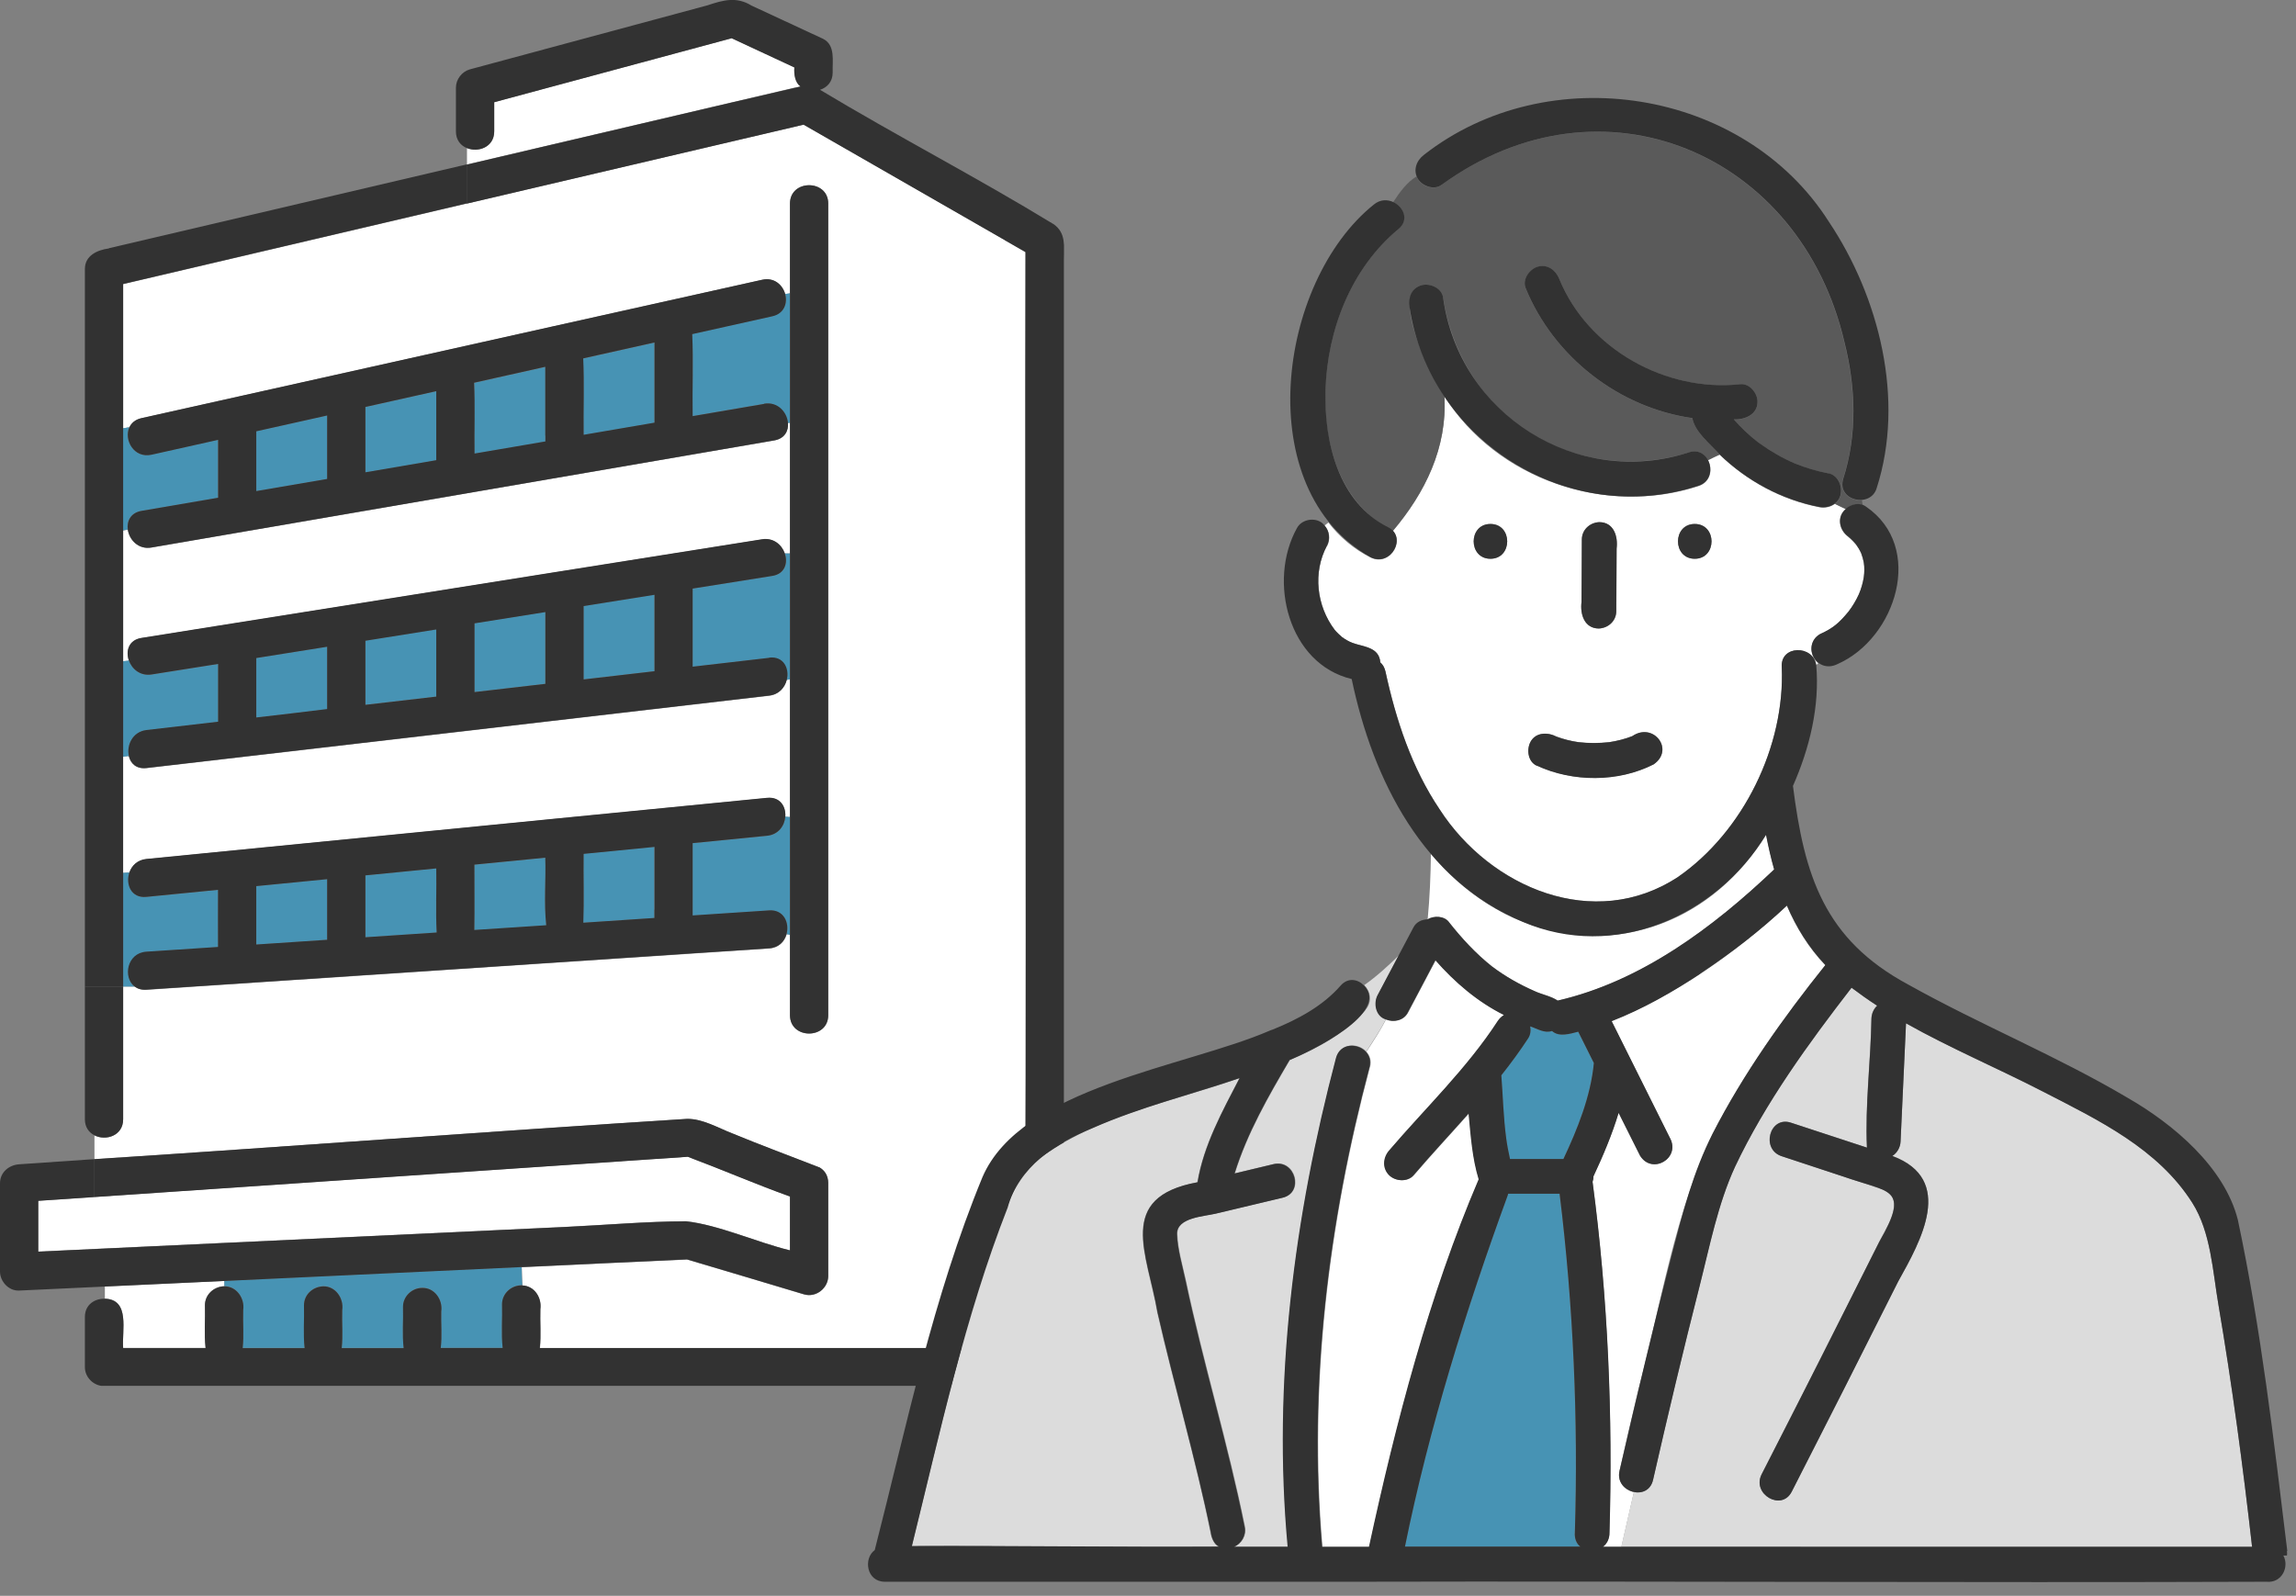 <svg width="164" height="114" viewBox="0 0 164 114" fill="none" xmlns="http://www.w3.org/2000/svg">
<rect x="0" y="0" width="164" height="114" fill="#808080" stroke="none"/>
<g clip-path="url(#clip0_909_2469)">
<path d="M23.368 34.215V29.682C21.683 30.058 19.998 30.435 18.306 30.811V35.081C19.991 34.795 21.675 34.501 23.368 34.215Z" fill="#4793B4"/>
<path d="M41.65 25.608C41.734 27.423 41.65 29.253 41.681 31.067C43.366 30.774 45.05 30.488 46.743 30.201V24.479C45.043 24.855 43.35 25.232 41.65 25.616V25.608Z" fill="#4793B4"/>
<path d="M31.192 66.615C31.101 65.094 31.192 63.558 31.162 62.037C29.477 62.203 27.792 62.368 26.1 62.534V66.954C27.8 66.841 29.492 66.728 31.192 66.615Z" fill="#4793B4"/>
<path d="M26.1 29.087V33.748C27.785 33.454 29.469 33.168 31.162 32.882V27.95C29.477 28.327 27.785 28.703 26.1 29.08C26.1 29.08 26.1 29.08 26.1 29.087Z" fill="#4793B4"/>
<path d="M33.886 66.344C33.886 66.344 33.879 66.412 33.879 66.442C35.594 66.329 37.302 66.216 39.017 66.103C38.842 64.514 39.002 62.88 38.949 61.276C37.264 61.442 35.579 61.608 33.886 61.773V66.344Z" fill="#4793B4"/>
<path d="M49.065 89.957C48.921 89.934 48.921 89.957 49.065 89.957V89.957Z" fill="white"/>
<path d="M33.887 27.604V32.408C35.572 32.114 37.257 31.828 38.949 31.542V26.218C37.257 26.595 35.557 26.971 33.864 27.355C33.879 27.438 33.895 27.529 33.895 27.619L33.887 27.604Z" fill="#4793B4"/>
<path d="M41.681 60.998C41.666 62.639 41.719 64.281 41.658 65.915C43.351 65.802 45.043 65.689 46.736 65.576V60.493C45.051 60.659 43.366 60.825 41.673 60.99L41.681 60.998Z" fill="#4793B4"/>
<path d="M41.681 43.288V48.529C43.365 48.333 45.05 48.137 46.743 47.941V42.482C45.058 42.753 43.373 43.017 41.681 43.288Z" fill="#4793B4"/>
<path d="M26.1 46.172V50.343C27.785 50.148 29.469 49.952 31.162 49.756V44.96C29.477 45.231 27.792 45.494 26.1 45.765V46.172Z" fill="#4793B4"/>
<path d="M55.16 41.142C53.263 41.443 51.373 41.745 49.476 42.046V47.625C51.297 47.414 53.118 47.203 54.94 46.993C55.98 46.872 56.389 47.783 56.192 48.581L56.428 48.529V39.516H56.056C56.306 40.201 56.086 40.999 55.168 41.15L55.16 41.142Z" fill="#4793B4"/>
<path d="M8.796 54.055L9.206 54.018C9.024 53.265 9.449 52.278 10.466 52.158C12.173 51.962 13.873 51.759 15.581 51.563V47.437C13.995 47.685 12.416 47.941 10.83 48.19C10.003 48.318 9.411 47.783 9.198 47.166L8.796 47.226V54.055Z" fill="#4793B4"/>
<path d="M56.283 30.209C56.336 30.781 56.047 31.338 55.304 31.466C45.468 33.161 35.632 34.847 25.796 36.541C20.802 37.4 15.816 38.258 10.822 39.117C9.874 39.282 9.228 38.559 9.13 37.837L8.796 37.897V47.234L9.198 47.173C8.97 46.503 9.198 45.728 10.101 45.585C19.884 44.026 29.667 42.475 39.457 40.916C44.451 40.126 49.445 39.327 54.438 38.537C55.251 38.409 55.835 38.913 56.055 39.523H56.427V30.209L56.283 30.224V30.209Z" fill="white"/>
<path d="M56.427 48.529L56.191 48.581C56.055 49.123 55.645 49.62 54.939 49.703C45.126 50.84 35.305 51.985 25.492 53.129C20.483 53.709 15.474 54.296 10.458 54.876C9.737 54.959 9.327 54.545 9.198 54.025L8.788 54.063V62.361L9.243 62.331C9.41 61.849 9.82 61.434 10.458 61.374C12.279 61.194 14.101 61.013 15.922 60.832C23.898 60.049 31.875 59.258 39.859 58.475C44.838 57.986 49.816 57.496 54.795 57.007C55.721 56.917 56.146 57.624 56.093 58.347L56.419 58.37V48.536L56.427 48.529Z" fill="white"/>
<path d="M56.093 58.34C56.048 58.98 55.615 59.635 54.796 59.71C53.02 59.883 51.244 60.057 49.476 60.237V65.403C51.297 65.282 53.118 65.162 54.94 65.041C56.01 64.974 56.42 65.945 56.185 66.743L56.42 66.781V58.362L56.093 58.34Z" fill="#4793B4"/>
<path d="M7.491 91.9V92.765C9.312 92.818 8.698 95.047 8.796 96.289H14.686C14.579 95.28 14.678 94.249 14.64 93.232C14.64 92.472 15.285 91.892 16.029 91.877V91.501C13.183 91.636 10.329 91.764 7.483 91.9H7.491Z" fill="white"/>
<path d="M37.263 90.507C30.183 90.838 23.109 91.169 16.028 91.501V91.877C16.924 91.877 17.493 92.743 17.372 93.571C17.341 94.475 17.432 95.393 17.334 96.289H21.758C21.652 95.28 21.751 94.249 21.713 93.232C21.713 92.472 22.335 91.907 23.079 91.877C23.974 91.854 24.566 92.743 24.445 93.571C24.415 94.475 24.506 95.393 24.407 96.289H28.832C28.725 95.318 28.816 94.324 28.786 93.345C28.786 92.615 29.416 91.982 30.152 91.99C31.04 91.967 31.64 92.841 31.518 93.669C31.488 94.535 31.579 95.423 31.48 96.282H35.905C35.799 95.25 35.897 94.196 35.859 93.157C35.859 92.374 36.542 91.772 37.309 91.809L37.256 90.499L37.263 90.507Z" fill="#4793B4"/>
<path d="M71.773 17.145C66.984 14.397 62.203 11.648 57.414 8.9C49.392 10.783 41.377 12.657 33.355 14.54C25.166 16.46 16.977 18.38 8.796 20.3V30.601L9.244 30.525C9.388 30.224 9.661 29.976 10.102 29.878C11.931 29.471 13.767 29.064 15.596 28.65C23.55 26.873 31.511 25.104 39.465 23.327C44.459 22.212 49.445 21.098 54.439 19.991C55.296 19.803 55.911 20.36 56.086 21.015L56.427 20.963V14.547C56.427 12.8 59.159 12.8 59.159 14.547V72.526C59.159 74.273 56.427 74.273 56.427 72.526V66.788L56.192 66.751C56.04 67.27 55.63 67.714 54.947 67.759C53.118 67.88 51.289 68 49.46 68.121C41.453 68.656 33.454 69.183 25.447 69.717C20.453 70.048 15.46 70.38 10.466 70.711C10.109 70.734 9.828 70.636 9.616 70.478H8.796V79.965C8.796 81.147 7.552 81.524 6.747 81.109V82.811C20.856 81.893 34.964 80.823 49.065 79.935C50.181 79.912 51.304 80.582 52.314 80.974C54.355 81.817 56.473 82.6 58.522 83.398C58.886 83.602 59.159 83.978 59.159 84.528V91.162C59.159 92.028 58.286 92.728 57.429 92.472C54.644 91.636 51.851 90.8 49.073 89.98C45.142 90.153 41.21 90.348 37.272 90.529L37.325 91.839C38.197 91.877 38.721 92.728 38.607 93.534C38.577 94.452 38.668 95.393 38.569 96.312H73.2C73.367 70.214 73.2 44.116 73.26 18.018C72.767 17.732 72.274 17.454 71.78 17.168L71.773 17.145Z" fill="white"/>
<path d="M10.458 67.993C12.166 67.88 13.873 67.767 15.581 67.654C15.566 66.291 15.581 64.936 15.581 63.573C13.873 63.739 12.173 63.912 10.466 64.077C9.358 64.183 8.963 63.151 9.251 62.323L8.796 62.353V70.478H9.616C8.781 69.838 9.069 68.098 10.466 68L10.458 67.993Z" fill="#4793B4"/>
<path d="M56.427 20.948L56.085 21C56.267 21.655 56.017 22.401 55.159 22.589C53.254 23.011 51.349 23.44 49.444 23.861C49.535 25.804 49.444 27.769 49.475 29.72C51.175 29.426 52.875 29.132 54.575 28.846C55.554 28.68 56.214 29.456 56.282 30.209L56.427 30.194V20.948Z" fill="#4793B4"/>
<path d="M10.094 36.496C11.922 36.18 13.744 35.871 15.573 35.555V31.421C13.987 31.775 12.408 32.129 10.822 32.483C9.547 32.769 8.818 31.399 9.236 30.518L8.788 30.593V37.889L9.122 37.829C9.039 37.234 9.312 36.632 10.094 36.496Z" fill="#4793B4"/>
<path d="M56.761 6.265C56.913 6.227 57.05 6.197 57.186 6.174C56.807 5.911 56.7 5.308 56.746 4.811C55.251 4.119 53.756 3.426 52.268 2.726C46.614 4.247 40.96 5.775 35.306 7.296V9.382C35.306 10.511 34.16 10.903 33.355 10.572V11.746C41.157 9.917 48.959 8.087 56.761 6.257V6.265Z" fill="white"/>
<path d="M33.887 49.432C35.572 49.236 37.256 49.041 38.949 48.845V43.717C37.264 43.988 35.579 44.252 33.887 44.523V49.432Z" fill="#4793B4"/>
<path d="M23.368 67.135V62.805C21.683 62.971 19.998 63.136 18.306 63.302V67.473C19.991 67.36 21.675 67.247 23.368 67.135Z" fill="#4793B4"/>
<path d="M23.368 50.66V46.202C21.683 46.473 19.998 46.737 18.306 47.008V51.254C19.991 51.059 21.675 50.863 23.368 50.667V50.66Z" fill="#4793B4"/>
<path d="M6.063 72.413V79.957C6.063 80.522 6.352 80.906 6.747 81.102C7.559 81.516 8.796 81.132 8.796 79.957V70.47H6.063V72.413Z" fill="#323232"/>
<path d="M7.779 17.747C6.944 17.86 6.056 18.259 6.064 19.223C6.064 36.308 6.064 53.385 6.064 70.47H8.796V62.346V54.048V47.218V37.882V30.585V20.285C16.985 18.365 25.174 16.445 33.355 14.525V11.739C24.832 13.734 16.302 15.737 7.779 17.732V17.747Z" fill="#323232"/>
<path d="M75.233 16C69.776 12.672 64.061 9.713 58.574 6.415C59.068 6.257 59.477 5.851 59.477 5.18C59.447 4.36 59.69 3.238 58.802 2.778C57.094 1.988 55.387 1.19 53.679 0.399C52.602 -0.264 51.653 0.008 50.522 0.384C44.868 1.905 39.221 3.433 33.567 4.954C32.991 5.113 32.566 5.67 32.566 6.265V9.389C32.566 10.007 32.907 10.398 33.347 10.579C34.152 10.911 35.298 10.519 35.298 9.389V7.304C40.952 5.783 46.606 4.254 52.26 2.733C53.755 3.426 55.25 4.119 56.738 4.819C56.7 5.323 56.798 5.918 57.178 6.182C49.232 8.019 41.286 9.909 33.34 11.761V14.547C41.362 12.665 49.376 10.79 57.398 8.908C62.68 11.942 67.962 14.969 73.245 18.003C73.192 44.101 73.351 70.199 73.184 96.297H38.554C38.652 95.378 38.561 94.445 38.592 93.518C38.705 92.713 38.182 91.854 37.309 91.824C36.542 91.787 35.859 92.397 35.859 93.172C35.89 94.211 35.791 95.265 35.905 96.297H31.48C31.587 95.438 31.495 94.55 31.518 93.684C31.64 92.856 31.04 91.975 30.152 92.005C29.416 92.005 28.779 92.622 28.786 93.36C28.816 94.339 28.718 95.333 28.832 96.304H24.407C24.506 95.408 24.415 94.49 24.445 93.586C24.566 92.758 23.974 91.869 23.079 91.892C22.335 91.922 21.713 92.487 21.713 93.247C21.743 94.264 21.645 95.295 21.758 96.304H17.334C17.432 95.408 17.341 94.49 17.372 93.586C17.493 92.758 16.901 91.869 16.006 91.892C15.262 91.922 14.639 92.487 14.639 93.247C14.67 94.264 14.571 95.295 14.685 96.304H8.796C8.697 95.062 9.312 92.833 7.49 92.781C6.784 92.75 6.063 93.187 6.063 94.083V97.66C6.063 98.39 6.686 99.015 7.43 99.015H74.626C75.362 99.015 75.992 98.398 75.992 97.66V18.561C75.992 17.589 76.166 16.64 75.241 16H75.233Z" fill="#323232"/>
<path d="M50.735 83.248C50.204 83.06 49.65 82.841 49.126 82.63C34.995 83.579 20.871 84.551 6.74 85.507C5.404 85.597 4.068 85.688 2.732 85.778V89.407C15.278 88.82 27.815 88.233 40.361 87.645C43.229 87.51 46.121 87.254 48.997 87.239C51.335 87.495 54.044 88.737 56.427 89.317V85.469C54.515 84.791 52.625 83.978 50.735 83.248Z" fill="white"/>
<path d="M49.118 82.623C48.997 82.593 48.997 82.623 49.118 82.623V82.623Z" fill="white"/>
<path d="M58.522 83.391C56.472 82.593 54.355 81.81 52.314 80.966C51.297 80.575 50.173 79.905 49.065 79.927C34.964 80.816 20.856 81.893 6.747 82.804V85.514C20.878 84.558 35.002 83.587 49.134 82.638C51.57 83.557 53.976 84.596 56.427 85.477V89.324C54.051 88.752 51.334 87.502 48.997 87.246C46.121 87.261 43.229 87.517 40.36 87.653C27.815 88.24 15.277 88.827 2.732 89.415V85.785C4.068 85.695 5.404 85.605 6.739 85.514V82.804C4.948 82.924 3.157 83.045 1.366 83.173C0.63 83.225 0 83.752 0 84.528V90.838C0 91.546 0.63 92.231 1.366 92.193C3.408 92.095 5.449 92.005 7.491 91.907C17.418 91.44 27.345 90.981 37.271 90.514C41.203 90.333 45.134 90.138 49.073 89.964C51.858 90.785 54.651 91.629 57.429 92.457C58.286 92.713 59.159 92.013 59.159 91.147V84.513C59.159 83.963 58.894 83.594 58.522 83.383V83.391ZM49.027 82.615C49.027 82.615 49.058 82.63 49.118 82.63C49.058 82.63 49.027 82.623 49.027 82.615ZM49.065 89.964C48.921 89.942 48.921 89.964 49.065 89.964V89.964Z" fill="#323232"/>
<path d="M56.427 14.54V20.955V30.201V39.516V48.529V58.362V66.781V72.518C56.427 74.265 59.159 74.265 59.159 72.518V14.54C59.159 12.793 56.427 12.793 56.427 14.54Z" fill="#323232"/>
<path d="M54.576 28.854C52.876 29.147 51.175 29.441 49.475 29.727C49.445 27.777 49.529 25.819 49.445 23.869C51.35 23.447 53.255 23.018 55.16 22.596C56.017 22.408 56.26 21.663 56.086 21.008C55.904 20.353 55.297 19.788 54.439 19.984C49.445 21.098 44.459 22.212 39.465 23.319C31.511 25.096 23.55 26.866 15.597 28.643C13.768 29.049 11.931 29.456 10.102 29.87C9.662 29.968 9.388 30.216 9.244 30.518C8.827 31.399 9.555 32.769 10.83 32.483C12.417 32.129 13.995 31.775 15.581 31.421V35.555C13.752 35.871 11.931 36.18 10.102 36.496C9.328 36.632 9.047 37.234 9.13 37.829C9.237 38.559 9.882 39.275 10.823 39.109C15.817 38.251 20.803 37.392 25.797 36.534C35.633 34.84 45.468 33.153 55.304 31.459C56.048 31.331 56.336 30.774 56.283 30.201C56.215 29.448 55.555 28.673 54.576 28.839V28.854ZM23.368 34.215C21.683 34.501 19.998 34.795 18.306 35.081V30.811C19.991 30.435 21.676 30.058 23.368 29.682V34.215ZM31.162 32.566V32.874C29.477 33.168 27.793 33.454 26.1 33.74C26.1 32.182 26.1 30.623 26.1 29.072C27.785 28.695 29.477 28.319 31.162 27.943V32.558V32.566ZM38.957 31.128V31.534C37.272 31.828 35.587 32.114 33.895 32.4C33.872 30.713 33.94 29.019 33.864 27.34C35.557 26.964 37.257 26.587 38.949 26.203V31.12L38.957 31.128ZM46.751 29.915V30.194C45.066 30.488 43.381 30.774 41.689 31.06C41.666 29.245 41.742 27.416 41.658 25.601C43.358 25.224 45.051 24.848 46.751 24.464V29.908V29.915Z" fill="#323232"/>
<path d="M54.94 46.993C53.118 47.203 51.297 47.414 49.475 47.625V42.046C51.373 41.744 53.262 41.443 55.16 41.142C56.078 40.999 56.298 40.193 56.048 39.508C55.828 38.906 55.243 38.394 54.431 38.522C49.437 39.312 44.444 40.111 39.45 40.901C31.488 42.166 23.535 43.431 15.573 44.696C13.752 44.99 11.923 45.276 10.102 45.569C9.198 45.713 8.971 46.488 9.198 47.158C9.403 47.776 10.003 48.31 10.83 48.182C12.416 47.934 13.995 47.678 15.581 47.429V51.556C13.873 51.751 12.174 51.955 10.466 52.15C9.449 52.271 9.031 53.257 9.206 54.01C9.327 54.537 9.745 54.944 10.466 54.861C15.475 54.281 20.484 53.694 25.5 53.114C35.313 51.977 45.134 50.833 54.947 49.688C55.645 49.605 56.063 49.108 56.199 48.566C56.397 47.768 55.987 46.857 54.947 46.978L54.94 46.993ZM23.368 50.652C21.683 50.863 19.998 51.059 18.306 51.254V47.008C19.991 46.737 21.675 46.473 23.368 46.202V50.652ZM31.162 49.161V49.764C29.477 49.959 27.792 50.155 26.1 50.351V45.773C27.785 45.502 29.47 45.238 31.162 44.967V49.161ZM38.956 48.619V48.852C37.272 49.048 35.587 49.244 33.894 49.44V44.53C35.579 44.259 37.264 43.996 38.956 43.725V48.619ZM46.751 47.234V47.949C45.066 48.145 43.381 48.34 41.688 48.536V43.295C43.373 43.025 45.058 42.761 46.751 42.49V47.234Z" fill="#323232"/>
<path d="M54.939 65.034C53.118 65.154 51.297 65.275 49.475 65.395V60.23C51.251 60.057 53.027 59.883 54.795 59.703C55.615 59.62 56.047 58.972 56.093 58.332C56.146 57.617 55.721 56.902 54.795 56.992C49.817 57.481 44.838 57.971 39.859 58.46C30.061 59.424 20.256 60.395 10.458 61.359C9.821 61.419 9.411 61.834 9.244 62.316C8.955 63.144 9.35 64.183 10.458 64.07C12.166 63.904 13.866 63.731 15.573 63.565C15.573 64.928 15.566 66.291 15.573 67.647C13.866 67.759 12.158 67.872 10.45 67.985C9.062 68.076 8.773 69.815 9.6 70.463C9.813 70.628 10.094 70.719 10.45 70.696C15.444 70.365 20.438 70.033 25.432 69.702C33.439 69.168 41.438 68.64 49.445 68.106C51.274 67.985 53.103 67.865 54.932 67.744C55.615 67.699 56.032 67.255 56.176 66.735C56.404 65.937 55.994 64.958 54.932 65.034H54.939ZM23.368 66.781V67.135C21.683 67.247 19.998 67.36 18.305 67.473V63.302C19.99 63.136 21.675 62.971 23.368 62.805V66.788V66.781ZM26.1 66.954V62.534C27.785 62.368 29.47 62.203 31.162 62.037C31.192 63.558 31.109 65.094 31.192 66.615C29.492 66.728 27.8 66.841 26.1 66.954ZM33.879 66.434C33.909 64.883 33.879 63.325 33.886 61.766C35.571 61.6 37.256 61.434 38.949 61.269C39.002 62.873 38.842 64.507 39.017 66.095C37.302 66.208 35.594 66.321 33.879 66.434ZM46.743 64.974V65.576C45.05 65.689 43.358 65.802 41.666 65.915C41.726 64.281 41.666 62.632 41.688 60.998C43.373 60.832 45.058 60.666 46.751 60.501V64.981L46.743 64.974Z" fill="#323232"/>
</g>
<path d="M107.478 80.444C107.502 80.734 107.544 81.024 107.577 81.306C107.643 81.803 107.742 82.3 107.85 82.797H111.664C112.681 80.651 113.616 78.315 113.84 75.937C113.467 75.192 113.095 74.446 112.723 73.701C112.127 73.858 111.333 74.098 110.853 73.651C110.307 73.833 109.794 73.485 109.289 73.32C109.347 73.609 109.314 73.916 109.149 74.173C108.553 75.092 107.908 75.962 107.229 76.816C107.329 78.025 107.345 79.235 107.478 80.444Z" fill="#4793B4"/>
<path d="M94.787 38.988C93.769 40.902 94.05 43.296 95.341 44.994C95.448 45.127 95.754 45.425 95.87 45.516C96.102 45.682 96.325 45.815 96.598 45.922C97.417 46.221 98.518 46.212 98.6 47.322C98.766 47.471 98.898 47.679 98.964 47.96C99.717 51.432 100.842 54.853 102.836 57.819C106.46 63.419 113.88 66.576 119.862 62.649C124.52 59.418 127.514 53.304 127.274 47.637C127.175 46.08 129.508 46.055 129.732 47.513C129.781 47.463 129.831 47.413 129.872 47.372C129.202 46.908 129.227 45.674 129.996 45.309C130.939 44.887 131.37 44.497 132.023 43.71C132.329 43.313 132.569 42.898 132.776 42.451C132.941 42.062 133.057 41.656 133.123 41.242C133.165 40.91 133.173 40.529 133.123 40.198C133.082 39.966 133.024 39.775 132.941 39.543C132.834 39.295 132.718 39.104 132.561 38.897C132.428 38.748 132.313 38.615 132.164 38.483C132.139 38.458 131.874 38.242 132.031 38.358C131.37 37.903 131.154 36.934 131.841 36.37C131.585 36.254 131.328 36.13 131.063 35.997C130.757 36.229 130.335 36.312 129.955 36.238C127.25 35.707 124.793 34.374 122.832 32.485C122.559 32.609 122.278 32.742 122.005 32.882C122.344 33.512 122.203 34.456 121.31 34.73C114.691 36.892 106.898 34.249 103.175 28.309C103.382 32.004 101.794 35.21 99.494 37.936C100.321 38.798 99.179 40.471 97.897 39.825C96.673 39.212 95.68 38.35 94.886 37.331C94.795 37.406 94.704 37.48 94.613 37.547C94.977 37.936 95.051 38.524 94.795 39.013L94.787 38.988ZM121.053 37.431C122.65 37.431 122.65 39.916 121.053 39.916C119.456 39.916 119.456 37.431 121.053 37.431ZM112.97 43.014C112.97 41.523 112.987 40.04 112.995 38.549C112.995 37.853 113.558 37.34 114.236 37.306C115.279 37.306 115.585 38.325 115.477 39.195C115.477 40.686 115.461 42.169 115.452 43.661C115.452 44.356 114.89 44.87 114.211 44.903C113.177 44.903 112.863 43.884 112.97 43.014ZM109.322 52.997C109.694 52.293 110.555 52.293 111.184 52.616C111.696 52.807 112.218 52.939 112.755 53.014C113.483 53.097 114.22 53.097 114.948 53.014C115.502 52.931 116.081 52.79 116.594 52.583C118.108 51.556 119.638 53.544 118.125 54.596C115.585 55.88 112.342 55.872 109.777 54.687C109.148 54.397 109.041 53.536 109.33 52.989L109.322 52.997ZM106.46 37.431C108.056 37.431 108.056 39.916 106.46 39.916C104.863 39.916 104.863 37.431 106.46 37.431Z" fill="white"/>
<path d="M99.884 16.363C96.501 19.163 94.796 23.571 94.672 27.903C94.507 31.789 95.789 36.08 99.487 37.919C101.787 35.194 103.384 31.988 103.169 28.293C102.308 27.092 99.214 20.936 101.547 20.381C102.143 20.224 102.97 20.58 103.078 21.251C103.648 25.037 105.708 28.55 108.91 30.695C112.36 33.007 116.703 33.553 120.649 32.319C121.286 32.12 121.758 32.419 121.998 32.866C122.271 32.725 122.552 32.593 122.825 32.468C122.155 31.706 121.088 30.902 120.881 29.875C115.661 29.138 110.987 25.517 108.976 20.588C108.72 19.967 109.257 19.221 109.845 19.055C110.548 18.865 111.119 19.304 111.375 19.925C113.419 24.946 118.986 28.028 124.298 27.456C124.968 27.381 125.539 28.086 125.539 28.699C125.539 29.627 124.637 29.999 123.843 29.966C124.356 30.546 124.91 31.068 125.522 31.557C125.563 31.59 125.704 31.689 125.704 31.689C126.482 32.253 127.317 32.733 128.203 33.114C128.98 33.429 129.791 33.669 130.618 33.827C131.57 34.009 131.834 35.451 131.065 35.989C131.33 36.13 131.594 36.246 131.843 36.362C132.174 36.08 132.653 35.94 133.051 36.08C133.034 35.964 133.017 35.84 132.993 35.724C132.198 35.807 131.33 35.186 131.644 34.208C132.662 31.043 132.538 27.663 131.735 24.465C128.591 10.895 114.37 4.914 102.953 13.215C102.374 13.654 101.398 13.248 101.183 12.602C100.48 13.033 99.992 13.712 99.512 14.441C100.232 14.789 100.654 15.725 99.868 16.363H99.884Z" fill="#5A5A5A"/>
<path d="M103.491 65.855C104.401 67.015 105.41 68.117 106.576 69.036C107.511 69.749 108.537 70.329 109.604 70.793C110.142 71.049 110.779 71.149 111.275 71.48C117.224 70.113 122.378 66.253 126.738 62.111C126.506 61.299 126.316 60.462 126.158 59.633C120.392 68.854 108.992 69.161 102.208 60.992C102.192 62.516 102.125 64.115 101.977 65.673C101.977 65.673 101.977 65.673 101.985 65.673C102.448 65.408 103.16 65.433 103.499 65.855H103.491Z" fill="white"/>
<path d="M75.37 110.492H87.06C86.721 110.343 86.522 109.896 86.464 109.473C85.389 104.188 83.858 99.01 82.659 93.758C81.956 89.582 79.664 85.523 85.521 84.462C85.96 81.811 87.3 79.384 88.524 77.023C83.652 78.738 78.274 79.69 74.088 82.88C72.955 83.824 72.483 84.951 71.954 86.302C68.901 94.072 67.122 102.357 65.12 110.459C68.537 110.393 71.97 110.501 75.37 110.501V110.492Z" fill="#DCDCDC"/>
<path d="M97.542 72.151C96.119 73.775 94.175 74.869 92.14 75.714C90.626 78.299 89.095 80.95 88.21 83.816C89.136 83.592 90.055 83.377 90.981 83.153C92.537 82.781 93.19 85.183 91.643 85.547C90.055 85.929 88.466 86.31 86.878 86.683C86.018 86.89 84.057 86.964 84.098 88.157C84.131 89.243 84.479 90.402 84.71 91.463C85.96 97.37 87.738 103.152 88.93 109.067C89.062 109.664 88.706 110.269 88.177 110.484H92.007C90.924 98.786 92.471 86.89 95.457 75.565C95.747 74.479 97.004 74.479 97.591 75.117C98.08 74.363 98.584 73.601 98.998 72.806C98.295 72.591 98.104 71.663 98.427 71.066C98.924 70.13 99.42 69.194 99.908 68.258C99.139 69.011 98.344 69.741 97.451 70.37C97.881 70.809 98.055 71.547 97.534 72.143L97.542 72.151Z" fill="#DCDCDC"/>
<path d="M97.848 76.244C94.886 87.379 93.472 98.993 94.464 110.501H97.815C99.734 101.636 102.1 92.54 105.649 84.247C105.178 82.731 105.079 81.115 104.93 79.541C103.623 81.016 102.274 82.457 101 83.949C100.562 84.462 99.693 84.396 99.246 83.949C98.75 83.452 98.808 82.698 99.246 82.192C101.86 79.135 104.814 76.319 107.015 72.93C107.13 72.748 107.288 72.615 107.453 72.508C105.567 71.563 103.937 70.163 102.555 68.597C101.894 69.848 101.232 71.091 100.578 72.342C100.272 72.914 99.561 73.054 99.006 72.823C98.593 73.618 98.096 74.38 97.6 75.134C97.848 75.399 97.981 75.78 97.856 76.244H97.848Z" fill="white"/>
<path d="M112.872 110.492C112.599 110.285 112.442 109.896 112.483 109.473C112.731 101.454 112.376 93.252 111.391 85.282H107.718C104.764 93.476 102.076 101.926 100.347 110.501H112.872V110.492Z" fill="#4793B4"/>
<path d="M119.283 81.298C120.044 82.756 117.992 83.932 117.14 82.549C116.635 81.529 116.122 80.51 115.609 79.492C115.138 81.049 114.501 82.557 113.806 84.04C113.806 84.172 113.789 84.297 113.748 84.421C114.848 92.656 115.204 101.164 114.956 109.473C114.972 109.904 114.774 110.294 114.484 110.492H115.816L116.71 106.59C116.073 106.458 115.494 105.894 115.676 105.074C116.114 103.127 116.577 101.181 117.032 99.242C118.654 93.128 119.614 86.74 122.327 80.991C124.519 76.716 127.374 72.706 130.377 68.954C129.185 67.703 128.292 66.261 127.63 64.704C123.924 68.092 119.779 71.049 115.105 72.947C116.495 75.73 117.885 78.522 119.274 81.306L119.283 81.298Z" fill="white"/>
<path d="M128.623 110.492H160.863C160.21 104.718 159.44 98.96 158.464 93.227C158.05 90.825 157.926 88.025 156.594 85.92C154.137 82.043 149.893 80.013 145.964 77.992C142.745 76.335 139.329 74.894 136.144 73.096C136.011 75.904 135.887 78.721 135.755 81.529C135.738 81.969 135.515 82.358 135.167 82.573C139.676 84.255 137.202 88.654 135.589 91.529C133.074 96.549 130.543 101.562 127.978 106.557C127.25 107.982 125.107 106.723 125.835 105.306C127.995 101.089 130.137 96.856 132.264 92.623C132.925 91.314 133.579 90.005 134.232 88.696C134.621 87.917 135.705 86.326 135.109 85.415C134.87 85.05 134.315 84.926 133.935 84.794C133.149 84.529 132.363 84.28 131.577 84.015C130.137 83.543 128.698 83.062 127.258 82.59C125.744 82.093 126.398 79.69 127.92 80.196C129.732 80.784 131.536 81.397 133.347 81.977C133.207 78.928 133.62 75.813 133.67 72.74C133.686 72.383 133.835 72.06 134.075 71.837C133.447 71.431 132.843 71 132.247 70.552C129.186 74.513 126.092 78.771 123.924 83.344C122.7 86.003 122.113 89.002 121.401 91.836C120.226 96.45 119.126 101.081 118.067 105.721C117.902 106.458 117.281 106.698 116.702 106.582L115.809 110.484H128.607L128.623 110.492Z" fill="#DCDCDC"/>
<path d="M163.378 110.799C162.418 102.887 161.5 94.934 159.846 87.138C158.894 83.369 155.229 80.295 151.986 78.431C146.923 75.432 141.438 73.204 136.309 70.337C130.295 67.106 128.88 62.55 128.069 56.145C129.26 53.437 129.988 50.454 129.732 47.513C129.509 46.055 127.167 46.08 127.267 47.637C127.515 53.304 124.52 59.418 119.854 62.649C113.873 66.576 106.444 63.428 102.828 57.819C100.834 54.853 99.709 51.432 98.957 47.96C98.89 47.679 98.766 47.463 98.593 47.322C98.501 46.212 97.401 46.221 96.59 45.922C96.317 45.815 96.102 45.682 95.862 45.516C95.747 45.425 95.432 45.127 95.333 44.995C94.042 43.296 93.753 40.894 94.779 38.988C95.035 38.499 94.952 37.911 94.597 37.522C94.109 36.9 93 37.033 92.636 37.729C90.543 41.507 92.032 47.43 96.549 48.507C98.063 55.74 101.662 62.906 108.793 65.863C115.287 68.639 122.592 65.499 126.141 59.633C126.307 60.47 126.489 61.298 126.721 62.11C122.369 66.253 117.207 70.113 111.258 71.48C110.762 71.149 110.125 71.049 109.587 70.793C108.52 70.32 107.494 69.74 106.559 69.036C105.401 68.117 104.392 67.015 103.474 65.855C103.134 65.424 102.431 65.399 101.96 65.673C101.554 65.689 101.157 65.863 100.959 66.253C100.106 67.86 99.254 69.475 98.402 71.083C98.08 71.679 98.262 72.607 98.973 72.822C99.536 73.054 100.247 72.913 100.545 72.342C101.207 71.091 101.869 69.848 102.522 68.597C103.904 70.171 105.534 71.571 107.42 72.508C107.246 72.615 107.097 72.756 106.981 72.93C104.781 76.319 101.827 79.135 99.213 82.192C98.775 82.706 98.717 83.451 99.213 83.949C99.66 84.396 100.528 84.462 100.967 83.949C102.241 82.457 103.589 81.016 104.896 79.541C105.045 81.115 105.153 82.731 105.616 84.247C102.067 92.548 99.701 101.636 97.782 110.501H94.431C93.438 99.002 94.853 87.378 97.815 76.244C97.939 75.78 97.807 75.399 97.558 75.134C96.971 74.504 95.713 74.496 95.424 75.581C92.437 86.906 90.89 98.795 91.974 110.501H88.144C88.665 110.277 89.021 109.681 88.897 109.084C87.705 103.169 85.927 97.386 84.677 91.479C84.454 90.419 84.106 89.267 84.065 88.174C84.024 86.981 85.984 86.906 86.845 86.699C88.433 86.318 90.022 85.937 91.61 85.564C93.165 85.191 92.504 82.797 90.948 83.17C90.022 83.394 89.103 83.609 88.177 83.833C89.062 80.966 90.584 78.307 92.106 75.73C93.612 75.109 99.337 72.359 97.426 70.395C96.987 69.948 96.284 69.807 95.755 70.412C94.489 71.861 92.727 72.814 90.899 73.552C90.824 73.568 90.75 73.601 90.675 73.634C84.653 76.236 72.946 77.652 70.175 84.09C66.651 92.647 64.773 101.785 62.481 110.733C61.654 111.337 61.894 112.994 63.201 112.994H96.648C118.39 112.945 140.139 113.069 161.881 112.994C162.998 113.11 163.535 111.926 163.097 111.122H163.353C163.37 111.023 163.37 110.923 163.353 110.816L163.378 110.799ZM121.442 69.55C123.618 68.109 125.736 66.493 127.639 64.687C128.309 66.244 129.194 67.686 130.386 68.937C127.382 72.69 124.528 76.7 122.336 80.974C120.954 83.675 120.218 86.542 119.457 89.466C118.117 94.644 116.884 99.847 115.684 105.066C115.32 106.59 117.703 107.303 118.075 105.729C119.134 101.089 120.235 96.45 121.409 91.844C122.129 89.019 122.708 86.011 123.933 83.352C126.092 78.779 129.194 74.521 132.255 70.561C132.851 71.008 133.455 71.439 134.084 71.845C133.844 72.077 133.695 72.4 133.678 72.748C133.629 75.813 133.215 78.936 133.356 81.985C131.544 81.397 129.74 80.792 127.928 80.204C126.406 79.699 125.753 82.101 127.267 82.598C128.706 83.07 130.146 83.551 131.585 84.023C134.919 85.2 136.499 84.794 134.241 88.704C131.461 94.246 128.665 99.789 125.835 105.315C125.107 106.731 127.25 107.99 127.978 106.566C130.534 101.57 133.066 96.558 135.589 91.537C137.194 88.654 139.676 84.255 135.167 82.582C135.506 82.358 135.738 81.969 135.755 81.538C135.887 78.729 136.011 75.913 136.144 73.104C139.329 74.894 142.745 76.335 145.964 78C149.893 80.022 154.137 82.051 156.594 85.929C157.926 88.033 158.05 90.833 158.464 93.236C159.44 98.969 160.21 104.726 160.863 110.501H114.493C114.783 110.294 114.973 109.913 114.965 109.482C115.213 101.172 114.857 92.664 113.757 84.429C113.798 84.313 113.823 84.181 113.815 84.048C114.51 82.565 115.147 81.057 115.618 79.5C116.131 80.519 116.636 81.538 117.149 82.557C118.001 83.94 120.053 82.756 119.291 81.306C117.902 78.522 116.512 75.739 115.122 72.947C117.356 72.085 119.482 70.859 121.451 69.558L121.442 69.55ZM109.157 74.173C109.323 73.916 109.356 73.609 109.298 73.32C109.802 73.485 110.315 73.833 110.861 73.651C111.341 74.098 112.135 73.858 112.731 73.701C113.103 74.446 113.476 75.192 113.848 75.937C113.624 78.315 112.681 80.651 111.672 82.797H107.858C107.751 82.308 107.651 81.811 107.585 81.306C107.387 79.815 107.354 78.315 107.238 76.816C107.916 75.962 108.561 75.084 109.157 74.173ZM107.684 85.432C107.701 85.382 107.709 85.332 107.726 85.274H111.399C112.384 93.252 112.739 101.446 112.491 109.465C112.45 109.888 112.607 110.285 112.88 110.484H100.355C102.084 101.976 104.714 93.559 107.684 85.423V85.432ZM71.97 86.293C72.814 83.311 75.354 81.695 78.067 80.577C81.443 79.094 85.058 78.191 88.549 77.014C87.325 79.376 85.984 81.803 85.546 84.454C79.689 85.523 81.972 89.566 82.684 93.749C83.883 99.002 85.405 104.188 86.489 109.465C86.547 109.879 86.746 110.343 87.085 110.484C79.772 110.526 72.458 110.41 65.137 110.443C67.139 102.34 68.926 94.056 71.97 86.285V86.293Z" fill="#323232"/>
<path d="M109.77 54.696C112.343 55.889 115.578 55.897 118.117 54.605C119.631 53.553 118.101 51.556 116.587 52.592C116.074 52.79 115.495 52.939 114.941 53.022C114.213 53.097 113.484 53.105 112.748 53.022C112.202 52.939 111.689 52.815 111.176 52.625C110.556 52.293 109.695 52.301 109.315 53.006C109.025 53.553 109.133 54.414 109.762 54.704L109.77 54.696Z" fill="#323232"/>
<path d="M97.897 39.808C99.387 40.529 100.52 38.309 99.147 37.663C95.606 35.89 94.572 31.565 94.679 27.903C94.803 23.579 96.508 19.163 99.891 16.363C100.669 15.717 100.255 14.789 99.535 14.441C99.114 14.242 98.592 14.234 98.137 14.607C91.213 20.157 89.285 35.003 97.897 39.808Z" fill="#323232"/>
<path d="M120.649 32.311C112.649 34.92 104.202 29.593 103.077 21.243C102.978 20.572 102.142 20.215 101.546 20.373C100.835 20.563 100.578 21.243 100.678 21.905C102.101 31.524 112.061 37.712 121.302 34.705C122.816 34.233 122.171 31.83 120.64 32.311H120.649Z" fill="#323232"/>
<path d="M114.205 44.895C114.883 44.862 115.446 44.348 115.446 43.652C115.454 42.161 115.462 40.678 115.47 39.187C115.578 38.317 115.272 37.298 114.229 37.298C113.551 37.331 112.988 37.845 112.988 38.541C112.988 40.032 112.972 41.515 112.964 43.006C112.856 43.876 113.162 44.895 114.205 44.895Z" fill="#323232"/>
<path d="M106.46 39.916C108.057 39.916 108.057 37.431 106.46 37.431C104.864 37.431 104.864 39.916 106.46 39.916Z" fill="#323232"/>
<path d="M121.054 39.916C122.651 39.916 122.651 37.431 121.054 37.431C119.457 37.431 119.457 39.916 121.054 39.916Z" fill="#323232"/>
<path d="M102.969 13.207C114.394 4.905 128.599 10.895 131.751 24.457C132.553 27.655 132.678 31.035 131.66 34.2C131.172 35.774 133.621 36.329 134.051 34.862C136.078 28.558 134.233 21.218 130.634 15.841C124.562 6.289 110.564 4.135 101.712 11.061C101.166 11.475 100.926 12.154 101.265 12.759C101.563 13.281 102.432 13.613 102.961 13.207H102.969Z" fill="#323232"/>
<path d="M130.617 33.819C129.79 33.661 128.979 33.421 128.201 33.106C127.316 32.725 126.48 32.245 125.703 31.681C125.703 31.681 125.57 31.582 125.521 31.549C124.909 31.068 124.354 30.546 123.841 29.958C124.636 29.991 125.546 29.618 125.537 28.69C125.537 28.077 124.966 27.373 124.296 27.448C118.985 28.019 113.417 24.937 111.374 19.917C111.118 19.296 110.547 18.857 109.844 19.047C109.256 19.213 108.718 19.95 108.975 20.58C110.985 25.509 115.659 29.13 120.88 29.867C121.078 30.894 122.154 31.698 122.824 32.46C124.784 34.349 127.25 35.691 129.947 36.213C130.327 36.287 130.749 36.205 131.055 35.972C131.825 35.442 131.552 34.001 130.609 33.81L130.617 33.819Z" fill="#323232"/>
<path d="M131.849 36.354C131.171 36.917 131.386 37.886 132.04 38.342C131.998 38.309 131.982 38.301 131.998 38.309C132.23 38.499 132.395 38.665 132.569 38.88C132.726 39.096 132.842 39.286 132.95 39.527C133.032 39.759 133.09 39.949 133.132 40.181C133.19 40.513 133.181 40.894 133.132 41.225C133.066 41.639 132.95 42.045 132.784 42.435C132.577 42.89 132.338 43.296 132.031 43.694C131.378 44.481 130.948 44.87 130.005 45.293C128.631 46.138 129.765 48.184 131.254 47.438C135.432 45.599 137.516 39.079 133.281 36.188C132.85 35.865 132.23 36.006 131.833 36.345L131.849 36.354Z" fill="#323232"/>
<defs>
<clipPath id="clip0_909_2469">
<rect width="76" height="99" fill="white"/>
</clipPath>
</defs>
</svg>
